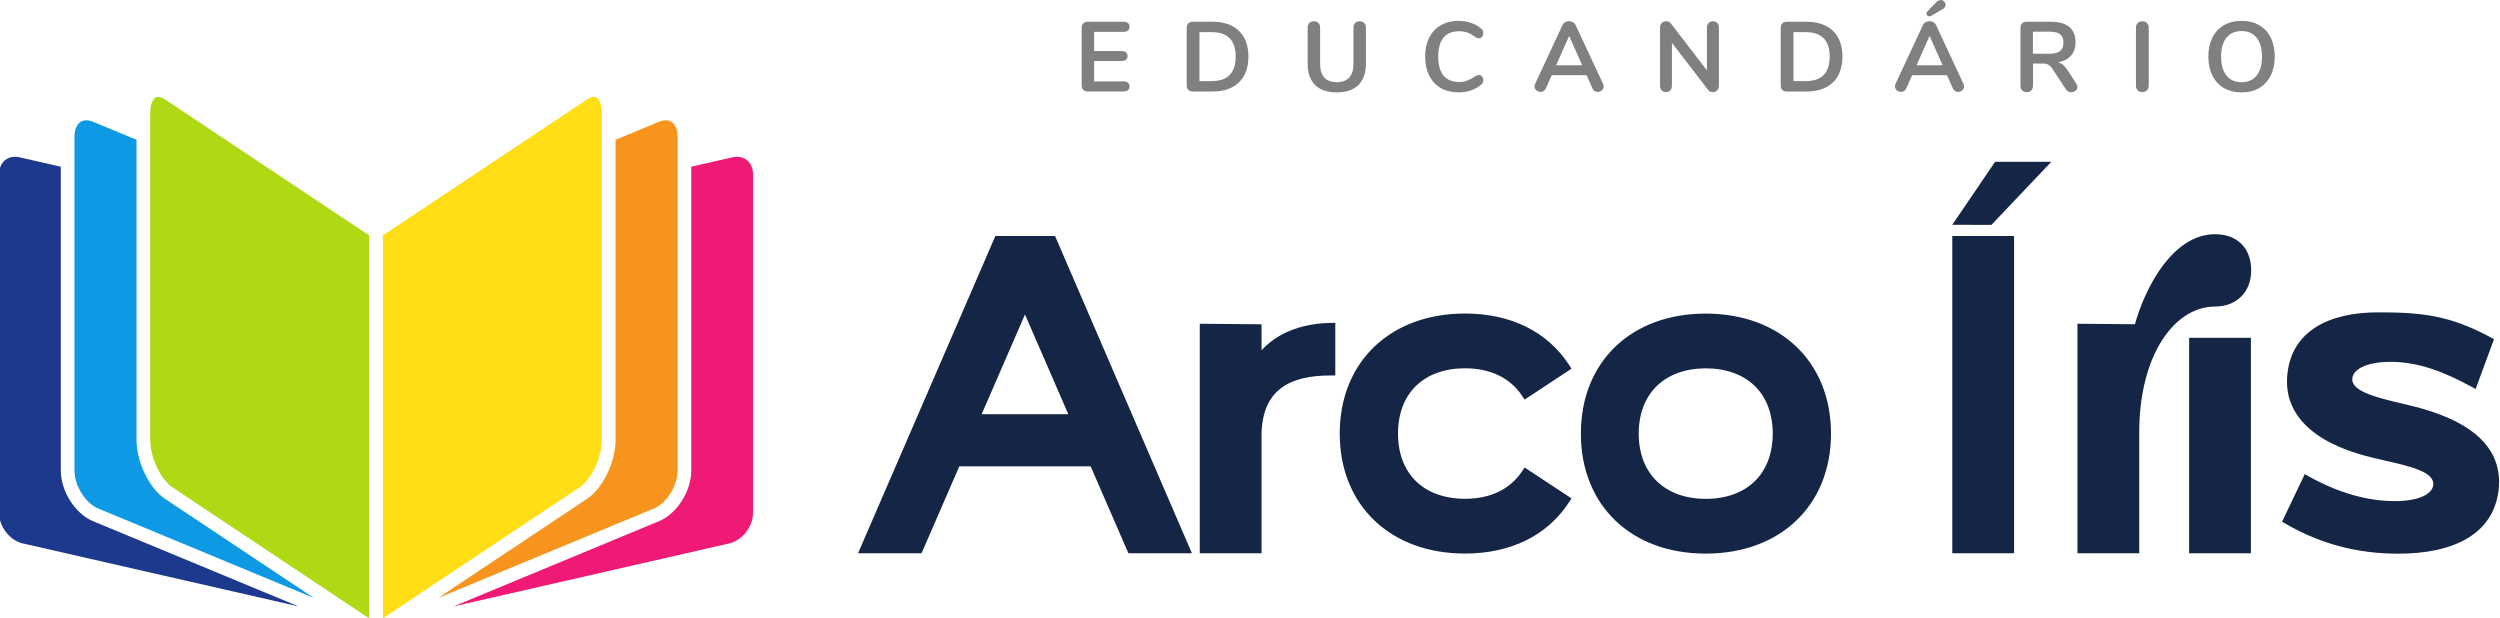 <?xml version="1.0" encoding="UTF-8"?>
<!DOCTYPE svg PUBLIC "-//W3C//DTD SVG 1.1//EN" "http://www.w3.org/Graphics/SVG/1.1/DTD/svg11.dtd">
<!-- Creator: CorelDRAW 2019 (64 Bit) -->
<svg xmlns="http://www.w3.org/2000/svg" xml:space="preserve" width="60.238mm" height="14.897mm" version="1.1" style="shape-rendering:geometricPrecision; text-rendering:geometricPrecision; image-rendering:optimizeQuality; fill-rule:evenodd; clip-rule:evenodd"
viewBox="0 0 6023.8 1489.7"
 xmlns:xlink="http://www.w3.org/1999/xlink">
 <defs>
  <style type="text/css">
   <![CDATA[
    .fil1 {fill:#152546}
    .fil3 {fill:#0D99E4;fill-rule:nonzero}
    .fil2 {fill:#1D398D;fill-rule:nonzero}
    .fil0 {fill:gray;fill-rule:nonzero}
    .fil4 {fill:#AFD915;fill-rule:nonzero}
    .fil5 {fill:#EF1A76;fill-rule:nonzero}
    .fil6 {fill:#F7941D;fill-rule:nonzero}
    .fil7 {fill:#FFDE15;fill-rule:nonzero}
   ]]>
  </style>
 </defs>
 <g id="Camada_x0020_1">
  <path class="fil0" d="M2621.08 220.47c-4.61,0 -8.23,-1.27 -10.85,-3.82 -2.63,-2.53 -3.93,-6.12 -3.93,-10.72l0 -138.96c0,-4.62 1.3,-8.19 3.93,-10.74 2.62,-2.54 6.24,-3.81 10.85,-3.81l86.04 0c4.62,0 8.19,1.04 10.73,3.09 2.55,2.07 3.82,5.01 3.82,8.83 0,3.98 -1.27,7.03 -3.82,9.17 -2.54,2.15 -6.11,3.22 -10.73,3.22l-70.78 0 0 46.25 66.02 0c4.61,0 8.19,1.03 10.73,3.1 2.54,2.05 3.81,5.08 3.81,9.05 0,3.82 -1.27,6.76 -3.81,8.83 -2.54,2.05 -6.12,3.09 -10.73,3.09l-66.02 0 0 49.11 70.78 0c4.62,0 8.19,1.07 10.73,3.21 2.55,2.16 3.82,5.2 3.82,9.18 0,3.82 -1.27,6.76 -3.82,8.82 -2.54,2.07 -6.11,3.1 -10.73,3.1l-86.04 0zm253.07 0c-4.6,0 -8.22,-1.27 -10.84,-3.82 -2.63,-2.53 -3.93,-6.12 -3.93,-10.72l0 -138.96c0,-4.62 1.3,-8.19 3.93,-10.74 2.62,-2.54 6.24,-3.81 10.84,-3.81l47.2 0c27.5,0 48.83,7.35 64.01,22.04 15.17,14.71 22.75,35.32 22.75,61.86 0,26.7 -7.58,47.4 -22.75,62.1 -15.18,14.71 -36.51,22.05 -64.01,22.05l-47.2 0zm45.3 -25.03c38.61,0 57.92,-19.7 57.92,-59.12 0,-39.25 -19.31,-58.87 -57.92,-58.87l-29.32 0 0 117.99 29.32 0zm301.69 27.17c-23.03,0 -40.52,-5.96 -52.44,-17.87 -11.92,-11.91 -17.87,-29.32 -17.87,-52.2l0 -86.06c0,-4.61 1.35,-8.3 4.05,-11.08 2.71,-2.78 6.35,-4.18 10.95,-4.18 4.63,0 8.27,1.4 10.98,4.18 2.7,2.78 4.04,6.47 4.04,11.08l0 87.72c0,14.46 3.43,25.39 10.26,32.78 6.84,7.38 16.85,11.09 30.03,11.09 13.04,0 22.98,-3.74 29.81,-11.2 6.83,-7.48 10.24,-18.37 10.24,-32.67l0 -87.72c0,-4.61 1.36,-8.3 4.06,-11.08 2.7,-2.78 6.35,-4.18 10.96,-4.18 4.61,0 8.27,1.4 10.96,4.18 2.7,2.78 4.05,6.47 4.05,11.08l0 86.06c0,22.72 -5.95,40.08 -17.87,52.08 -11.92,11.99 -29.31,17.99 -52.21,17.99zm293.12 0c-16.2,0 -30.39,-3.49 -42.55,-10.48 -12.14,-6.99 -21.48,-17.01 -28,-30.04 -6.51,-13.02 -9.77,-28.28 -9.77,-45.77 0,-17.48 3.26,-32.69 9.77,-45.64 6.52,-12.96 15.86,-22.93 28,-29.92 12.16,-6.99 26.35,-10.5 42.55,-10.5 10.5,0 20.35,1.56 29.57,4.66 9.21,3.1 17.39,7.59 24.55,13.48 2.07,1.58 3.5,3.25 4.29,4.99 0.8,1.75 1.19,3.89 1.19,6.44 0,3.5 -0.95,6.43 -2.86,8.82 -1.9,2.39 -4.21,3.57 -6.91,3.57 -3.18,0 -6.43,-1.1 -9.77,-3.34 -6.84,-5.07 -13.19,-8.61 -19.07,-10.6 -5.89,-1.99 -12.39,-2.99 -19.54,-2.99 -16.53,0 -29.05,5.18 -37.55,15.51 -8.5,10.32 -12.75,25.51 -12.75,45.52 0,20.19 4.25,35.45 12.75,45.77 8.5,10.32 21.02,15.5 37.55,15.5 6.83,0 13.13,-1.04 18.94,-3.1 5.8,-2.08 12.36,-5.56 19.67,-10.48 1.58,-0.96 3.18,-1.76 4.77,-2.39 1.59,-0.64 3.25,-0.96 5,-0.96 2.7,0 5.01,1.19 6.91,3.58 1.91,2.37 2.86,5.31 2.86,8.82 0,2.38 -0.39,4.49 -1.19,6.31 -0.79,1.83 -2.22,3.54 -4.29,5.12 -7.16,5.88 -15.34,10.38 -24.55,13.48 -9.22,3.1 -19.07,4.64 -29.57,4.64zm348.44 -20.49c0.95,2.06 1.44,4.14 1.44,6.2 0,3.65 -1.48,6.75 -4.42,9.29 -2.94,2.54 -6.32,3.82 -10.13,3.82 -2.55,0 -4.92,-0.68 -7.16,-2.03 -2.22,-1.36 -3.96,-3.46 -5.24,-6.32l-14.3 -31.94 -83.91 0 -14.29 31.94c-1.28,2.86 -3.03,4.96 -5.25,6.32 -2.23,1.35 -4.7,2.03 -7.4,2.03 -3.65,0 -6.99,-1.28 -10.01,-3.82 -3.01,-2.54 -4.53,-5.64 -4.53,-9.29 0,-2.06 0.48,-4.14 1.43,-6.2l65.79 -141.36c1.43,-3.18 3.61,-5.6 6.55,-7.27 2.95,-1.67 6.09,-2.5 9.43,-2.5 3.33,0 6.48,0.83 9.41,2.5 2.94,1.67 5.13,4.09 6.56,7.27l66.03 141.36zm-50.31 -44.82l-31.46 -70.79 -31.47 70.79 62.93 0zm314.82 -106.08c4.45,0 7.99,1.4 10.61,4.18 2.62,2.78 3.94,6.47 3.94,11.08l0 139.94c0,4.6 -1.35,8.33 -4.06,11.19 -2.7,2.86 -6.2,4.3 -10.49,4.3 -5.08,0 -8.98,-1.84 -11.68,-5.49l-87.01 -113.22 0 103.22c0,4.6 -1.27,8.33 -3.8,11.19 -2.55,2.86 -6.05,4.3 -10.5,4.3 -4.44,0 -7.95,-1.44 -10.48,-4.3 -2.55,-2.86 -3.82,-6.59 -3.82,-11.19l0 -139.94c0,-4.61 1.35,-8.3 4.06,-11.08 2.7,-2.78 6.27,-4.18 10.72,-4.18 4.92,0 8.74,1.82 11.45,5.49l86.75 112.75 0 -102.98c0,-4.61 1.33,-8.3 3.94,-11.08 2.62,-2.78 6.08,-4.18 10.37,-4.18zm178.23 169.25c-4.61,0 -8.22,-1.27 -10.85,-3.82 -2.63,-2.53 -3.93,-6.12 -3.93,-10.72l0 -138.96c0,-4.62 1.3,-8.19 3.93,-10.74 2.63,-2.54 6.24,-3.81 10.85,-3.81l47.19 0c27.5,0 48.83,7.35 64.02,22.04 15.16,14.71 22.75,35.32 22.75,61.86 0,26.7 -7.59,47.4 -22.75,62.1 -15.19,14.71 -36.52,22.05 -64.02,22.05l-47.19 0zm45.29 -25.03c38.61,0 57.92,-19.7 57.92,-59.12 0,-39.25 -19.31,-58.87 -57.92,-58.87l-29.31 0 0 117.99 29.31 0zm380.37 6.68c0.94,2.06 1.43,4.14 1.43,6.2 0,3.65 -1.48,6.75 -4.42,9.29 -2.94,2.54 -6.32,3.82 -10.13,3.82 -2.55,0 -4.92,-0.68 -7.15,-2.03 -2.22,-1.36 -3.97,-3.46 -5.24,-6.32l-14.31 -31.94 -83.9 0 -14.3 31.94c-1.27,2.86 -3.03,4.96 -5.25,6.32 -2.22,1.35 -4.69,2.03 -7.4,2.03 -3.64,0 -6.97,-1.28 -10,-3.82 -3.02,-2.54 -4.54,-5.64 -4.54,-9.29 0,-2.06 0.48,-4.14 1.43,-6.2l65.8 -141.36c1.43,-3.18 3.61,-5.6 6.55,-7.27 2.95,-1.67 6.08,-2.5 9.42,-2.5 3.34,0 6.48,0.83 9.42,2.5 2.94,1.67 5.12,4.09 6.55,7.27l66.04 141.36zm-50.31 -44.82l-31.46 -70.79 -31.47 70.79 62.93 0zm-27.87 -118.94c-1.28,0.62 -2.55,0.95 -3.83,0.95 -2.06,0 -3.82,-0.68 -5.25,-2.03 -1.42,-1.35 -2.14,-2.9 -2.14,-4.64 0,-1.75 0.88,-3.51 2.62,-5.26l21.7 -22.4c3.01,-3.18 6.44,-4.76 10.24,-4.76 3.18,0 5.93,1.14 8.23,3.45 2.31,2.3 3.46,4.97 3.46,7.99 0,2.06 -0.67,4.05 -2.03,5.96 -1.35,1.9 -3.38,3.57 -6.08,5l-26.92 15.74zm349.84 162.8c1.91,2.86 2.87,5.65 2.87,8.35 0,3.65 -1.48,6.67 -4.42,9.05 -2.94,2.38 -6.4,3.58 -10.37,3.58 -2.54,0 -4.96,-0.6 -7.28,-1.79 -2.29,-1.19 -4.24,-2.98 -5.84,-5.36l-31.69 -48.16c-3.19,-5.07 -6.56,-8.66 -10.13,-10.73 -3.59,-2.05 -8.22,-3.09 -13.95,-3.09l-23.36 0 0 53.41c0,4.76 -1.35,8.53 -4.05,11.31 -2.7,2.78 -6.37,4.18 -10.97,4.18 -4.61,0 -8.31,-1.4 -11.09,-4.18 -2.76,-2.78 -4.16,-6.55 -4.16,-11.31l0 -139.45c0,-4.62 1.3,-8.19 3.92,-10.74 2.63,-2.54 6.24,-3.81 10.86,-3.81l59.59 0c19.06,0 33.57,4.25 43.5,12.75 9.93,8.51 14.9,20.77 14.9,36.83 0,13.03 -3.69,23.71 -11.08,32.06 -7.39,8.34 -17.85,13.72 -31.35,16.09 4.6,1.11 8.66,3.09 12.15,5.95 3.5,2.88 6.91,6.84 10.26,11.93l21.69 33.13zm-64.36 -71.75c11.61,0 20.1,-2.19 25.51,-6.56 5.39,-4.37 8.09,-11.08 8.09,-20.14 0,-9.21 -2.7,-15.93 -8.09,-20.14 -5.41,-4.21 -13.9,-6.32 -25.51,-6.32l-40.05 0 0 53.16 40.05 0zm223.52 92.5c-4.62,0 -8.31,-1.44 -11.09,-4.3 -2.78,-2.86 -4.17,-6.59 -4.17,-11.19l0 -139.94c0,-4.61 1.39,-8.3 4.17,-11.08 2.78,-2.78 6.47,-4.18 11.09,-4.18 4.76,0 8.53,1.4 11.31,4.18 2.79,2.78 4.19,6.47 4.19,11.08l0 139.94c0,4.6 -1.4,8.33 -4.19,11.19 -2.78,2.86 -6.55,4.3 -11.31,4.3zm239.24 0.7c-16.36,0 -30.54,-3.49 -42.55,-10.48 -11.99,-6.99 -21.25,-17.01 -27.76,-30.04 -6.52,-13.02 -9.77,-28.28 -9.77,-45.77 0,-17.48 3.21,-32.69 9.65,-45.64 6.44,-12.96 15.69,-22.93 27.78,-29.92 12.07,-6.99 26.29,-10.5 42.65,-10.5 16.38,0 30.56,3.51 42.56,10.5 12,6.99 21.22,16.96 27.64,29.92 6.45,12.95 9.66,28.16 9.66,45.64 0,17.49 -3.26,32.75 -9.76,45.77 -6.53,13.03 -15.78,23.05 -27.78,30.04 -11.99,6.99 -26.1,10.48 -42.32,10.48zm0 -24.54c15.42,0 27.47,-5.32 36.13,-15.98 8.65,-10.65 12.99,-25.9 12.99,-45.77 0,-19.86 -4.34,-35.07 -12.99,-45.64 -8.66,-10.57 -20.71,-15.86 -36.13,-15.86 -15.56,0 -27.68,5.29 -36.34,15.86 -8.67,10.57 -13,25.78 -13,45.64 0,19.87 4.33,35.12 13,45.77 8.66,10.66 20.78,15.98 36.34,15.98z"/>
  <path class="fil1" d="M2469.73 757.75l-104.42 240.29 208.82 0 -104.4 -240.29zm2337.45 -367.87l135.46 0 -144.27 152.01 -94.3 -0.28 103.11 -151.73zm-815.19 540.3c-27.71,27.06 -43.47,66.28 -43.47,114.6 0,48.26 15.76,87.53 43.47,114.56 28.03,27.34 68.64,42.65 117.98,42.65 49.72,0 90.28,-15.22 118.14,-42.42 27.73,-27.05 43.31,-66.4 43.31,-114.79 0,-48.43 -15.58,-87.76 -43.31,-114.8 -27.86,-27.2 -68.42,-42.43 -118.14,-42.43 -49.34,0 -89.95,15.3 -117.98,42.63zm-99.68 324.17c-52.93,-50.79 -83.16,-123.12 -83.16,-209.57 0,-86.47 30.23,-158.8 83.16,-209.6 52.73,-50.61 127.79,-79.58 217.66,-79.58 89.95,0 165.32,29 218.29,79.67 53.13,50.79 83.57,123.09 83.57,209.51 0,86.39 -30.44,158.7 -83.57,209.49 -52.97,50.67 -128.34,79.67 -218.29,79.67 -89.87,0 -164.93,-28.96 -217.66,-79.59zm-281.5 -69.41c23,-11.07 41.97,-27.53 56.23,-48.67l6.62 -9.83 113 74.49 -6.56 9.99c-25.88,39.37 -60.86,70.47 -103.96,91.54 -41.63,20.36 -90.67,31.33 -146.16,31.33 -89.96,0 -165.33,-29 -218.3,-79.67 -53.12,-50.79 -83.58,-123.1 -83.58,-209.49 0,-86.42 30.46,-158.72 83.58,-209.51 52.97,-50.67 128.34,-79.67 218.3,-79.67 55.49,0 104.53,10.98 146.16,31.32 43.1,21.07 78.08,52.19 103.96,91.53l6.56 10 -113 74.49 -6.62 -9.83c-14.26,-21.13 -33.23,-37.6 -56.23,-48.66 -22.94,-11.04 -50.09,-16.9 -80.83,-16.9 -49.73,0 -90.28,15.23 -118.16,42.43 -27.72,27.04 -43.3,66.37 -43.3,114.8 0,48.39 15.58,87.74 43.3,114.79 27.88,27.2 68.43,42.42 118.16,42.42 30.74,0 57.89,-5.85 80.83,-16.9zm-571.1 -143.14l0.03 291.29 -148.87 0 0 -553 148.87 1.26 0 62.55c13.11,-14.42 30.19,-28.08 51.59,-39.15 29.41,-15.23 67.08,-25.69 113.84,-26.68l12.27 -0.26 0 126.89 -12.03 0c-48.28,0 -89.25,8.57 -118.14,30.12 -28.23,21.05 -45.52,55.27 -47.56,106.98zm2966.13 -214.87l-40.79 110.37 -12.2 -6.61c-30.66,-16.62 -61.79,-31.44 -93.89,-42 -31.75,-10.46 -64.63,-16.86 -99.23,-16.86 -27.6,0 -51.49,4.33 -68.31,12.56 -13.72,6.72 -22.33,15.96 -23.43,27.34l0 0.14c-3.32,31.33 60.52,46.46 121.02,60.76 11.74,2.79 23.49,5.59 36.13,8.87l0.15 0c49.97,13.56 101.5,33.3 139.2,64.34 39.12,32.26 63.21,76.17 55.74,137.01 -6.97,52.37 -33.79,89.04 -73.31,113.25 -43.9,26.91 -103.37,38.01 -168.14,38.01 -48.54,0 -95.04,-5.7 -140,-17.49 -44.9,-11.76 -88.22,-29.63 -130.41,-53.99l-9.67 -5.56 54.68 -114.6 11.19 6.22c32.89,18.33 68.09,33.58 104.52,43.97 32.98,9.38 67.02,14.78 101.21,14.78 26.99,0 51.79,-3.82 69.3,-12.14 13.28,-6.28 22.08,-15.22 23.5,-26.96 2.84,-31.39 -56.04,-44.84 -115.97,-58.49 -16.68,-3.8 -33.48,-7.64 -49.8,-12.1 -53.94,-14.7 -109.47,-38.89 -145.72,-77.33 -29.42,-31.17 -46.21,-71.39 -39.66,-122.87 5.92,-49.26 30.04,-84.54 66.21,-108.09 39.33,-25.61 92.73,-36.87 151.94,-36.87 53.58,0 96.58,1.89 138.54,10.29 42.09,8.42 82.8,23.34 131.56,49.36l9.25 4.91 -3.61 9.78zm-594.25 506.16l-136.85 0 0 -519.09 148.88 0 0 519.09 -12.03 0zm-257.05 -291.29l0 291.29 -148.88 0 0 -553 138.53 1.16c12.01,-42.59 31.64,-89.16 57.77,-127.9 34.35,-50.96 80.11,-89 135.18,-89 27.25,0 48.69,8.44 63.64,23.37 15.45,15.41 23.51,37.38 23.51,63.76 0,26.01 -8.69,47.72 -24.03,63.06 -15.41,15.4 -37.1,24.09 -63.12,24.09 -49.8,0 -96.3,30.4 -129.83,84.74 -32.45,52.51 -52.77,127.13 -52.77,218.43zm-313.62 291.29l-136.85 0 0 -764.51 148.88 0 0 764.51 -12.03 0zm-2529.43 -209.43l-90.97 209.43 -153.03 0c110.18,-254.89 220.58,-509.67 330.91,-764.51l143.75 0 329.83 764.51 -153.06 0 -90.95 -209.43 -316.48 0z"/>
  <path class="fil2" d="M146.5 401.69l-99.3 -22.68c-3.7,-0.85 -7.4,-1.26 -11.03,-1.26 -9.3,0 -17.52,2.91 -23.84,8.04 -6.43,5.24 -11.14,12.92 -13.3,22.36 -0.84,3.65 -1.28,7.71 -1.28,12.16l0 815.85c0,16.42 6.48,32.93 16.91,46.29 10.38,13.3 24.52,23.32 39.89,26.83l664.9 151.9 -495.35 -205.42c-21.74,-9.02 -41.27,-27.27 -55.22,-49.41 -13.81,-21.91 -22.38,-47.94 -22.38,-72.78l0 -731.88z"/>
  <path class="fil3" d="M328.87 336.8l-104.77 -43.44c-5.7,-2.36 -11.09,-3.49 -16.01,-3.49 -5.64,0 -10.61,1.51 -14.6,4.3 -4.22,2.95 -7.71,7.49 -10.15,13.39 -2.45,5.91 -3.81,13.18 -3.81,21.62l0 804.39c0,18.6 6.6,38.37 17.22,55.24 10.48,16.63 24.66,30.14 40,36.5l519.42 215.41 -358.62 -238.8c-19.4,-12.92 -36.76,-35.51 -49.07,-61.5 -12.1,-25.51 -19.61,-54.73 -19.61,-81.47l0 -722.15z"/>
  <path class="fil4" d="M889.53 1483.03c-0.04,-304.1 -0.08,-608.21 0,-912.31l0 -3.6 -491.98 -327.6c-6.25,-4.17 -11.79,-6.14 -16.39,-6.14 -2.28,0 -4.34,0.53 -6.12,1.55 -2.08,1.19 -4,3.09 -5.68,5.61 -4.71,7.07 -7.46,18.21 -7.46,32.87l0 785.54c0,21.9 6.28,46.09 16.39,67.41 9.88,20.85 23.17,38.57 37.46,48.08l473.78 315.49 0 -6.9z"/>
  <path class="fil5" d="M1092.63 1461.19l664.98 -151.91c15.32,-3.5 29.44,-13.52 39.83,-26.82 10.43,-13.37 16.91,-29.87 16.91,-46.3l0 -815.85c0,-4.45 -0.44,-8.51 -1.27,-12.17 -2.16,-9.43 -6.87,-17.11 -13.31,-22.35 -6.32,-5.13 -14.54,-8.04 -23.84,-8.04 -3.63,0 -7.33,0.41 -11.03,1.26l-99.29 22.68 0 731.88c0,24.84 -8.58,50.87 -22.38,72.78 -13.95,22.13 -33.49,40.39 -55.23,49.41l-495.37 205.43z"/>
  <path class="fil6" d="M1055.94 1440.71l519.41 -215.4c15.34,-6.36 29.52,-19.88 40,-36.51 10.63,-16.85 17.23,-36.63 17.23,-55.23l0 -804.39c0,-8.44 -1.36,-15.71 -3.81,-21.62 -2.45,-5.9 -5.93,-10.44 -10.15,-13.39 -4,-2.79 -8.97,-4.3 -14.61,-4.3 -4.92,0 -10.31,1.13 -16.01,3.49l-104.77 43.44 0 722.15c0,26.74 -7.51,55.96 -19.6,81.47 -12.32,25.99 -29.68,48.58 -49.08,61.5l-358.61 238.79z"/>
  <path class="fil7" d="M1414.55 239.52l-491.98 327.6 0 922.81 473.79 -315.49c14.28,-9.51 27.57,-27.22 37.46,-48.08 10.1,-21.32 16.38,-45.51 16.38,-67.41l0 -785.54c0,-14.66 -2.75,-25.8 -7.46,-32.87 -1.68,-2.53 -3.6,-4.42 -5.68,-5.61 -1.77,-1.01 -3.84,-1.55 -6.11,-1.55 -4.61,0 -10.15,1.97 -16.4,6.14z"/>
 </g>
</svg>
